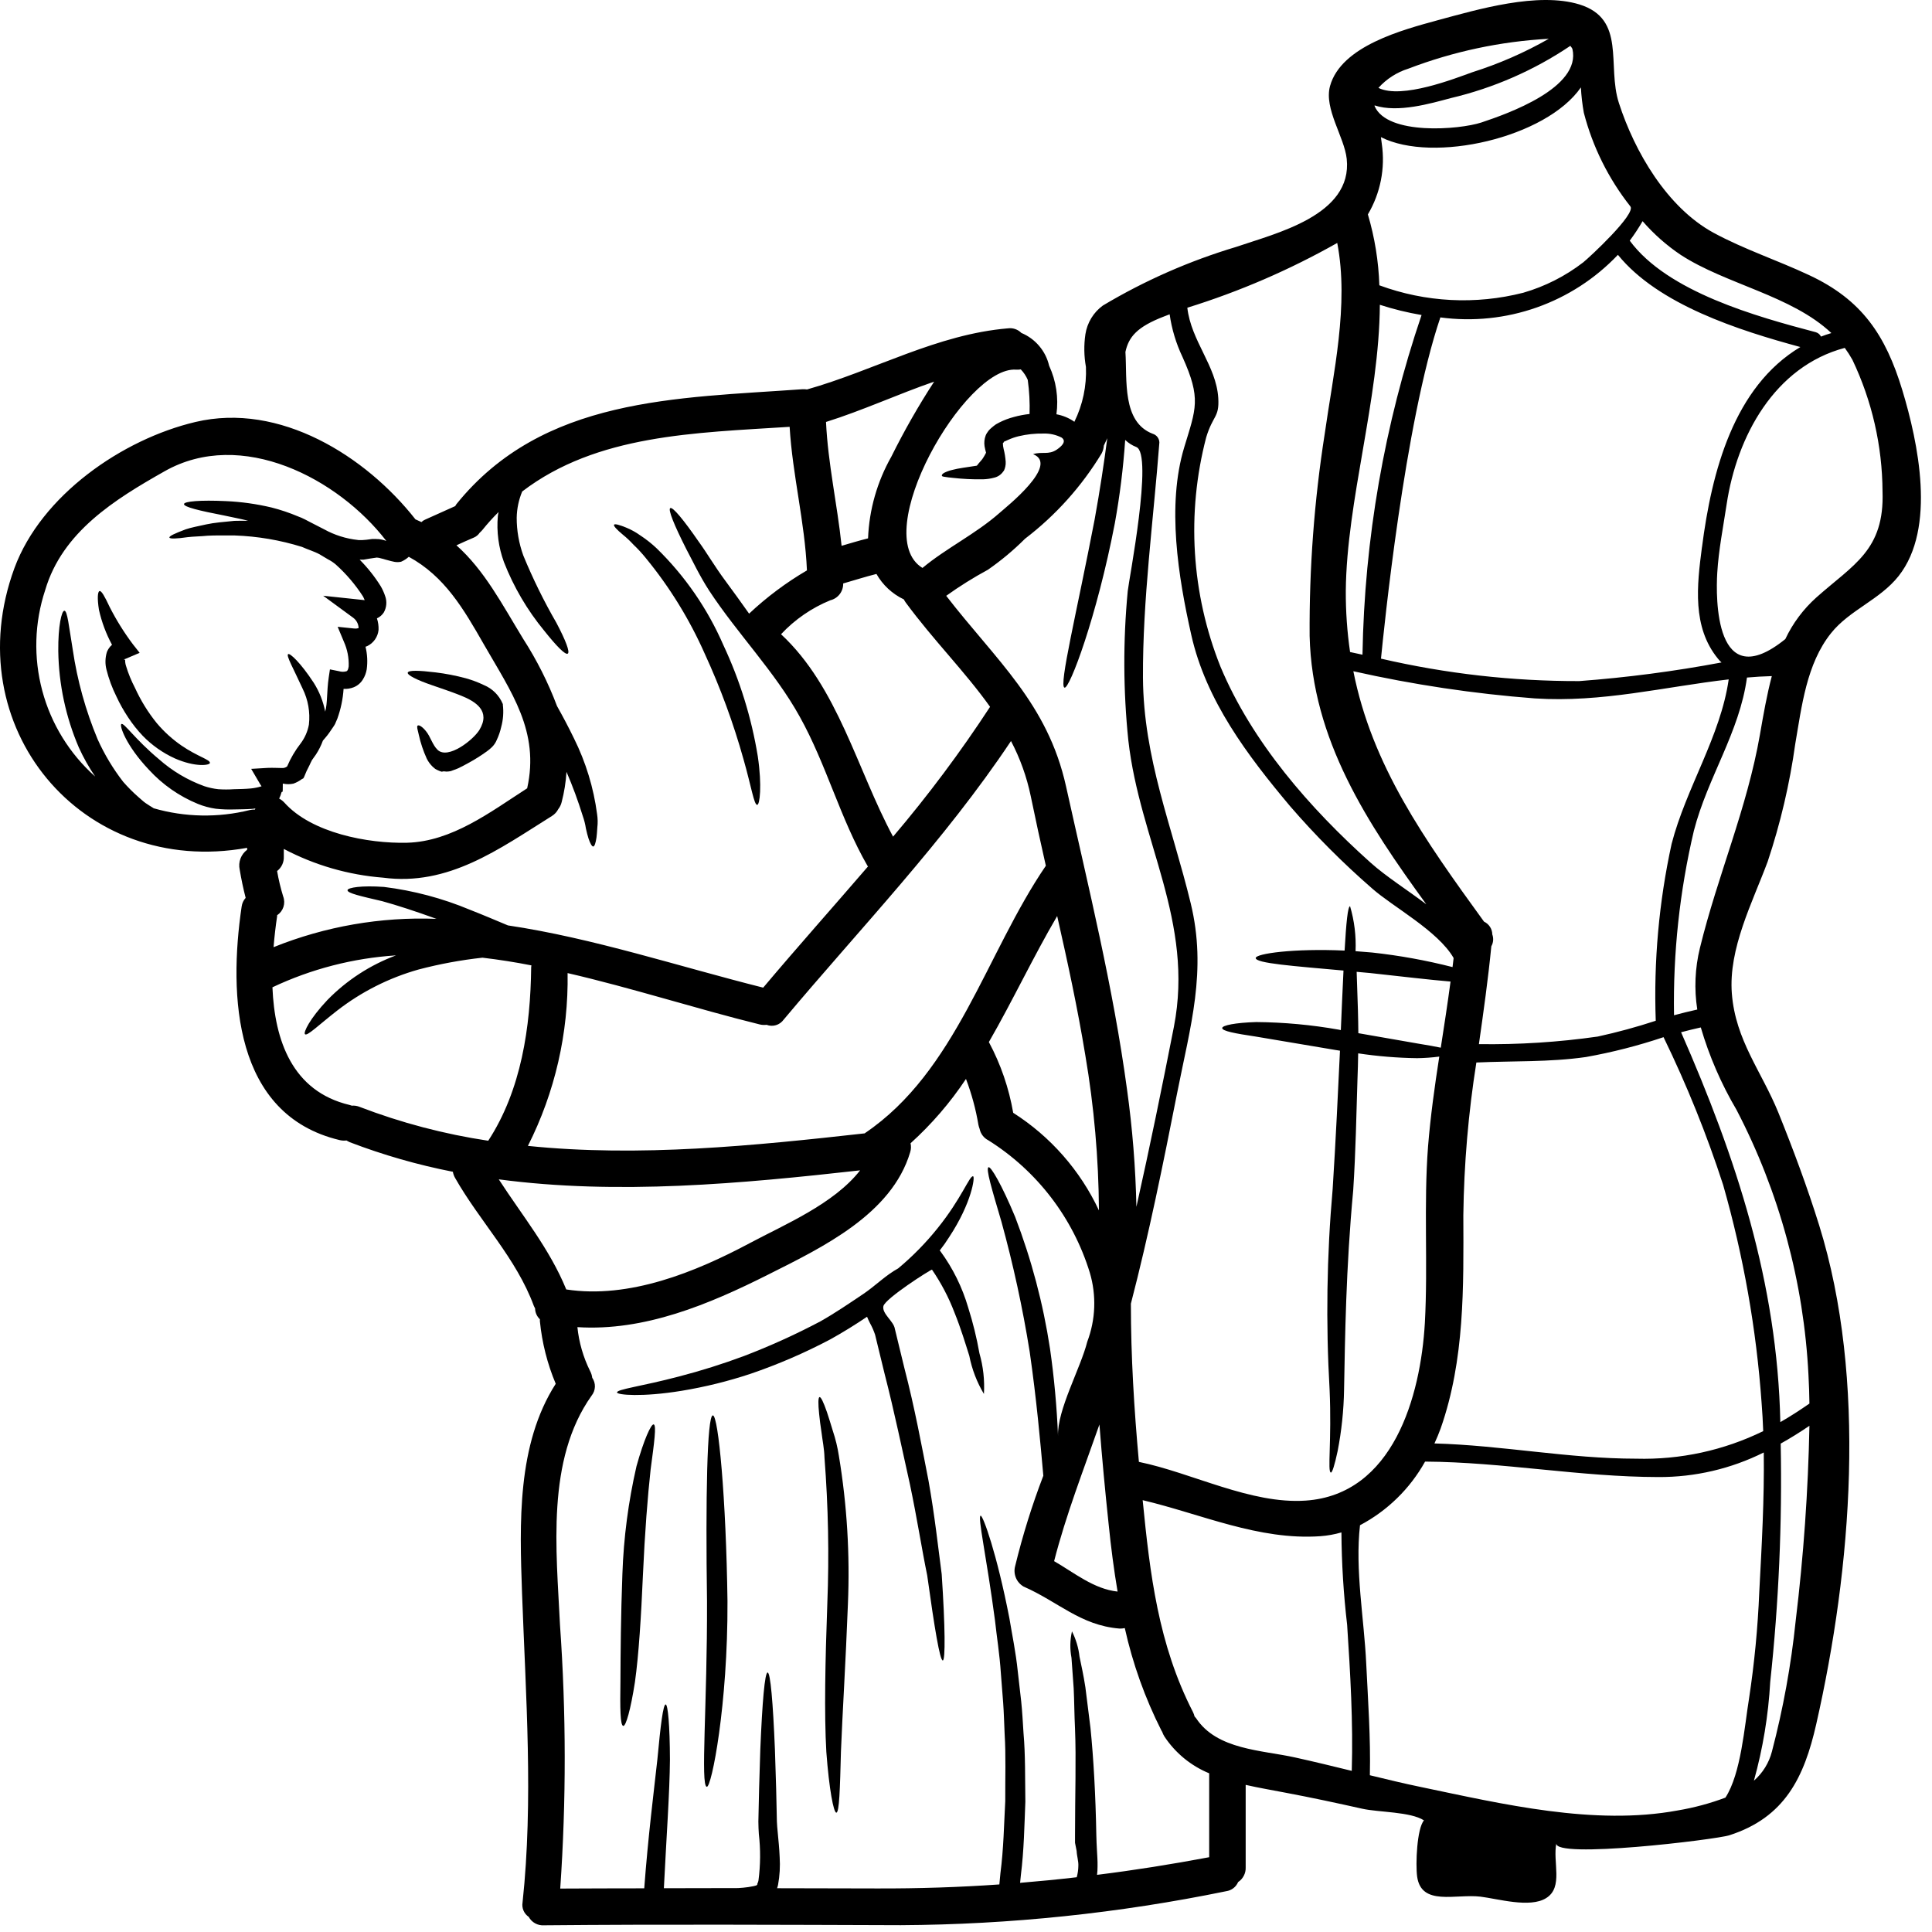 <svg width="79" height="79" viewBox="0 0 79 79" fill="none" xmlns="http://www.w3.org/2000/svg">
<path d="M36.834 78.721C31.968 78.706 27.103 78.681 22.243 78.726C22.117 78.734 21.992 78.707 21.881 78.645C21.771 78.585 21.68 78.493 21.62 78.382C21.526 78.319 21.452 78.23 21.407 78.126C21.362 78.022 21.348 77.907 21.367 77.795C21.815 73.626 21.498 69.324 21.346 65.133C21.247 62.294 21.132 59.067 22.724 56.583C22.381 55.767 22.163 54.905 22.076 54.024C22.079 53.998 22.079 53.971 22.076 53.944C22.016 53.888 21.967 53.819 21.933 53.743C21.899 53.667 21.881 53.585 21.88 53.502C21.865 53.467 21.844 53.436 21.83 53.402C21.113 51.45 19.623 49.951 18.607 48.163C18.563 48.086 18.533 48.002 18.518 47.914C17.08 47.633 15.668 47.228 14.3 46.704C14.255 46.684 14.21 46.659 14.168 46.634C14.075 46.646 13.981 46.641 13.89 46.619C9.553 45.588 9.343 40.708 9.881 37.068C9.899 36.936 9.956 36.813 10.045 36.714C9.946 36.331 9.866 35.947 9.801 35.559C9.768 35.409 9.779 35.252 9.833 35.108C9.887 34.964 9.982 34.839 10.105 34.747V34.668C3.334 35.894 -1.785 29.699 0.59 23.23C1.691 20.252 4.998 17.962 7.991 17.255C11.441 16.438 14.957 18.649 16.989 21.238C16.999 21.243 17.004 21.243 17.014 21.248C17.089 21.278 17.158 21.318 17.233 21.348C17.276 21.305 17.327 21.271 17.383 21.248C17.796 21.069 18.199 20.875 18.613 20.695C18.628 20.668 18.644 20.641 18.662 20.616C22.198 16.234 27.661 16.286 32.82 15.915C32.88 15.913 32.94 15.916 32.999 15.925C35.778 15.138 38.308 13.669 41.226 13.425C41.324 13.413 41.424 13.424 41.517 13.457C41.61 13.49 41.695 13.543 41.764 13.614C42.046 13.731 42.296 13.914 42.493 14.147C42.691 14.38 42.83 14.656 42.899 14.954C43.186 15.574 43.29 16.263 43.198 16.94C43.449 16.986 43.688 17.082 43.9 17.224C43.91 17.234 43.92 17.239 43.93 17.249C44.274 16.552 44.437 15.78 44.404 15.004C44.324 14.561 44.317 14.109 44.383 13.664C44.419 13.432 44.501 13.209 44.623 13.008C44.745 12.807 44.906 12.632 45.096 12.494C46.805 11.473 48.634 10.669 50.541 10.098C52.159 9.541 55.312 8.809 55.068 6.498C54.973 5.601 54.131 4.451 54.385 3.52C54.839 1.872 57.383 1.214 58.777 0.83C60.436 0.382 62.881 -0.34 64.584 0.182C66.511 0.78 65.699 2.675 66.197 4.211C66.84 6.204 68.165 8.479 70.062 9.515C71.322 10.198 72.676 10.64 73.971 11.248C76.132 12.254 77.103 13.703 77.785 15.949C78.433 18.09 79.18 21.596 77.636 23.553C76.869 24.524 75.624 24.947 74.873 25.889C73.866 27.144 73.672 28.892 73.408 30.421C73.181 32.055 72.803 33.665 72.281 35.23C71.658 36.904 70.672 38.786 70.816 40.629C70.966 42.541 72.031 43.806 72.719 45.498C73.326 47.003 73.904 48.552 74.387 50.105C76.344 56.4 75.716 64.118 74.267 70.498C73.775 72.674 72.983 74.317 70.712 75.045C70.159 75.224 63.501 76.025 63.641 75.368C63.481 76.135 63.939 77.171 63.222 77.614C62.56 78.032 61.24 77.639 60.532 77.554C59.521 77.435 58.117 77.953 57.947 76.733C57.878 76.225 57.938 74.761 58.227 74.436C57.674 74.078 56.374 74.109 55.702 73.959C54.656 73.725 53.61 73.5 52.559 73.303C52.017 73.198 51.469 73.106 50.936 72.984V76.36C50.941 76.478 50.914 76.595 50.86 76.699C50.806 76.804 50.726 76.893 50.627 76.958C50.585 77.057 50.518 77.144 50.433 77.209C50.347 77.275 50.246 77.317 50.139 77.332C45.761 78.231 41.304 78.697 36.834 78.721ZM74.272 24.43C75.781 23.085 77.061 22.503 76.977 20.093C76.967 18.231 76.547 16.394 75.746 14.713C75.652 14.544 75.547 14.381 75.433 14.225C72.564 14.987 71.02 17.84 70.603 20.619C70.463 21.546 70.275 22.487 70.219 23.423C70.159 24.414 70.105 28.475 73.002 26.132C73.307 25.485 73.739 24.907 74.272 24.43ZM74.461 13.763C74.593 13.709 74.741 13.664 74.885 13.619C73.261 12.085 70.578 11.627 68.725 10.422C68.147 10.034 67.623 9.57 67.166 9.044C67.006 9.32 66.831 9.586 66.641 9.841C68.186 11.941 71.841 12.948 74.236 13.581C74.284 13.593 74.33 13.616 74.369 13.647C74.408 13.678 74.439 13.718 74.461 13.763ZM73.988 57.39C73.984 57.002 73.969 56.613 73.949 56.23C73.761 52.443 72.757 48.741 71.005 45.378C70.382 44.321 69.891 43.19 69.546 42.012C69.277 42.072 69.009 42.138 68.74 42.209C70.991 47.343 72.676 52.443 72.798 58.151C73.193 57.925 73.586 57.671 73.988 57.392V57.39ZM73.426 66.274C73.748 63.628 73.936 60.967 73.988 58.301C73.6 58.564 73.207 58.81 72.813 59.029C72.877 62.283 72.734 65.538 72.385 68.774C72.309 70.141 72.085 71.495 71.718 72.813C72.078 72.499 72.334 72.085 72.454 71.623C72.915 69.868 73.239 68.081 73.426 66.276V66.274ZM71.937 65.099C72.037 63.216 72.146 61.294 72.121 59.392C70.782 60.06 69.305 60.405 67.808 60.397C64.612 60.392 61.465 59.785 58.272 59.765C57.656 60.871 56.731 61.775 55.611 62.367C55.402 64.194 55.78 66.197 55.865 68.019C55.939 69.548 56.049 71.067 56.014 72.59C56.712 72.76 57.409 72.929 58.114 73.074C61.43 73.766 65.189 74.662 68.601 74.03C69.267 73.918 69.921 73.743 70.553 73.505C71.19 72.529 71.335 70.577 71.519 69.451C71.738 68.01 71.877 66.558 71.937 65.101V65.099ZM71.967 30.02C72.106 29.224 72.246 28.417 72.45 27.646C72.111 27.655 71.768 27.675 71.434 27.705C71.13 29.946 69.825 31.788 69.263 33.97C68.681 36.441 68.408 38.976 68.451 41.514C68.765 41.43 69.083 41.35 69.402 41.28C69.271 40.441 69.308 39.585 69.511 38.76C70.234 35.8 71.439 33.061 71.967 30.023V30.02ZM72.098 58.516C72.083 58.132 72.064 57.753 72.033 57.375C71.819 54.352 71.291 51.36 70.458 48.446C69.787 46.38 68.973 44.364 68.023 42.41C66.987 42.758 65.926 43.03 64.85 43.222C63.351 43.437 61.867 43.377 60.369 43.446C60.041 45.513 59.863 47.599 59.836 49.691C59.846 52.634 59.895 55.596 58.91 58.406C58.835 58.61 58.751 58.819 58.655 59.023C61.419 59.098 64.143 59.646 66.907 59.646C68.702 59.695 70.483 59.309 72.096 58.52L72.098 58.516ZM69.594 22.382C69.992 19.274 70.898 15.818 73.617 14.19C71.117 13.512 67.81 12.462 66.157 10.42C65.236 11.39 64.097 12.129 62.835 12.573C61.573 13.018 60.223 13.157 58.897 12.979C57.432 17.291 56.581 25.802 56.469 26.932C59.128 27.548 61.848 27.856 64.577 27.85C66.528 27.704 68.47 27.45 70.393 27.088C70.338 27.04 70.288 26.987 70.244 26.929C69.191 25.64 69.388 23.942 69.592 22.384L69.594 22.382ZM68.352 34.508C68.942 32.222 70.353 30.113 70.687 27.781C68.052 28.084 65.504 28.737 62.759 28.558C60.262 28.367 57.782 27.996 55.339 27.447C56.101 31.301 58.232 34.309 60.682 37.686C60.782 37.733 60.867 37.807 60.927 37.9C60.987 37.992 61.019 38.1 61.021 38.211C61.05 38.289 61.061 38.373 61.054 38.456C61.047 38.54 61.022 38.621 60.981 38.693C60.85 40.033 60.662 41.367 60.473 42.695C62.097 42.719 63.72 42.615 65.328 42.386C66.13 42.212 66.923 41.995 67.704 41.739C67.617 39.311 67.834 36.882 68.352 34.508ZM64.743 10.724C64.997 10.52 66.908 8.748 66.666 8.439C65.772 7.308 65.124 6.004 64.763 4.609C64.701 4.267 64.661 3.921 64.643 3.574C63.219 5.635 58.593 6.691 56.466 5.607C56.477 5.696 56.491 5.786 56.502 5.881C56.648 6.88 56.447 7.899 55.933 8.767C56.212 9.71 56.37 10.684 56.402 11.666C58.288 12.362 60.34 12.468 62.288 11.97C63.176 11.713 64.009 11.291 64.741 10.726L64.743 10.724ZM60.576 5.008C61.636 4.654 64.674 3.589 64.295 1.995C64.272 1.952 64.243 1.912 64.211 1.875C62.723 2.877 61.066 3.601 59.321 4.012C58.499 4.231 57.16 4.624 56.208 4.31V4.34C56.726 5.542 59.666 5.307 60.573 5.009L60.576 5.008ZM63.331 1.586C61.365 1.692 59.428 2.104 57.589 2.807C57.117 2.955 56.694 3.227 56.364 3.594C57.32 4.067 59.501 3.205 60.208 2.952C61.293 2.609 62.339 2.152 63.327 1.588L63.331 1.586ZM59.395 39.543L59.439 39.174C58.802 38.064 56.946 37.075 56.108 36.331C54.911 35.29 53.789 34.165 52.752 32.965C51.018 30.9 49.313 28.648 48.711 25.959C48.178 23.589 47.705 20.665 48.422 18.295C48.905 16.702 49.124 16.308 48.352 14.595C48.09 14.044 47.913 13.456 47.827 12.852C47.748 12.882 47.668 12.912 47.593 12.942C46.493 13.365 46.15 13.778 46.019 14.391C46.093 15.531 45.874 17.255 47.134 17.737C47.212 17.76 47.28 17.807 47.329 17.871C47.378 17.936 47.406 18.014 47.407 18.095C47.163 21.287 46.721 24.514 46.736 27.707C46.755 31.008 47.926 33.792 48.688 36.934C49.36 39.698 48.672 41.964 48.135 44.688C47.562 47.586 46.984 50.454 46.242 53.308C46.242 55.469 46.374 57.625 46.57 59.777C48.752 60.225 51.147 61.514 53.388 61.36C56.969 61.116 58.089 57.096 58.263 54.095C58.394 51.69 58.209 49.269 58.394 46.869C58.494 45.639 58.663 44.424 58.853 43.204C58.553 43.243 58.25 43.265 57.947 43.269C57.14 43.258 56.335 43.192 55.536 43.072C55.532 43.421 55.521 43.78 55.507 44.148C55.462 45.537 55.437 47.081 55.333 48.674C55.033 51.877 54.999 54.715 54.959 56.832C54.945 57.671 54.857 58.508 54.697 59.332C54.573 59.914 54.473 60.228 54.418 60.213C54.274 60.183 54.458 58.913 54.368 56.832C54.21 54.093 54.251 51.347 54.493 48.615C54.624 46.563 54.712 44.636 54.792 42.963L54.602 42.933C53.332 42.719 52.182 42.525 51.346 42.385C50.509 42.26 49.976 42.161 49.976 42.037C49.981 41.927 50.509 41.818 51.371 41.792C52.499 41.802 53.625 41.905 54.737 42.102C54.766 42.11 54.796 42.117 54.827 42.121C54.866 41.203 54.901 40.388 54.936 39.686C52.903 39.502 51.346 39.392 51.346 39.173C51.356 38.994 52.88 38.775 54.981 38.869C55.047 37.724 55.112 37.057 55.205 37.057C55.38 37.652 55.456 38.273 55.429 38.894C55.648 38.909 55.872 38.928 56.106 38.949C57.214 39.069 58.313 39.268 59.393 39.544L59.395 39.543ZM58.914 42.84C59.054 41.939 59.193 41.037 59.313 40.136C58.466 40.066 57.306 39.927 56.026 39.788C55.837 39.768 55.653 39.753 55.474 39.738C55.483 39.967 55.489 40.206 55.498 40.459C55.518 41.002 55.538 41.6 55.543 42.247C56.494 42.411 57.346 42.561 58.003 42.676C58.377 42.737 58.685 42.791 58.914 42.84ZM58.127 12.881C57.549 12.783 56.979 12.643 56.422 12.463C56.398 16.336 55.065 20.469 55.03 24.156C55.026 24.994 55.084 25.832 55.205 26.662C55.374 26.701 55.543 26.736 55.712 26.771C55.793 22.044 56.608 17.358 58.128 12.882L58.127 12.881ZM56.041 35.272C56.679 35.844 57.535 36.382 58.322 36.977C55.922 33.675 53.651 30.25 53.551 26.002C53.533 23.238 53.739 20.477 54.167 17.747C54.516 15.272 55.169 12.463 54.68 9.934C52.737 11.033 50.682 11.921 48.55 12.583C48.705 13.943 49.731 14.954 49.815 16.269C49.865 17.08 49.601 16.965 49.322 17.882C48.51 20.988 48.714 24.272 49.903 27.254C51.196 30.347 53.561 33.051 56.041 35.272ZM55.274 72.411C55.334 70.429 55.214 68.409 55.085 66.441C54.938 65.186 54.86 63.925 54.851 62.661C54.568 62.743 54.278 62.795 53.984 62.816C51.47 62.99 49.134 61.915 46.724 61.342C47.022 64.36 47.362 67.243 48.781 70.007C48.809 70.064 48.831 70.124 48.846 70.186C48.866 70.211 48.886 70.231 48.906 70.255C49.759 71.555 51.6 71.56 52.96 71.864C53.73 72.034 54.503 72.222 55.274 72.411ZM49.444 75.942V72.511C48.699 72.205 48.063 71.683 47.617 71.012C47.578 70.95 47.546 70.884 47.522 70.815C47.513 70.798 47.503 70.781 47.492 70.765C46.819 69.436 46.316 68.027 45.993 66.573C45.92 66.59 45.844 66.596 45.769 66.592C44.181 66.461 43.264 65.492 41.855 64.875C41.712 64.792 41.601 64.665 41.539 64.513C41.477 64.36 41.467 64.192 41.511 64.033C41.816 62.78 42.2 61.547 42.662 60.343C42.542 58.983 42.383 57.206 42.104 55.273C41.817 53.481 41.431 51.705 40.949 49.955C40.555 48.62 40.301 47.778 40.421 47.729C40.515 47.684 40.963 48.446 41.511 49.763C42.177 51.501 42.655 53.306 42.935 55.146C43.105 56.332 43.214 57.525 43.263 58.722C43.219 57.661 44.19 55.938 44.459 54.862C44.801 53.959 44.838 52.968 44.563 52.041C43.875 49.797 42.403 47.876 40.415 46.628C40.324 46.582 40.244 46.516 40.182 46.435C40.12 46.354 40.077 46.26 40.057 46.16C40.035 46.105 40.019 46.048 40.007 45.99C39.9 45.351 39.729 44.724 39.499 44.118C38.856 45.086 38.095 45.969 37.233 46.748C37.26 46.868 37.255 46.993 37.218 47.111C36.466 49.651 33.617 51.01 31.416 52.116C28.981 53.341 26.347 54.442 23.61 54.267C23.674 54.891 23.85 55.498 24.128 56.06C24.175 56.147 24.205 56.241 24.217 56.339C24.292 56.446 24.33 56.575 24.326 56.706C24.321 56.838 24.274 56.964 24.192 57.066C22.325 59.69 22.753 63.39 22.898 66.443C23.152 70.032 23.156 73.634 22.908 77.224C24.053 77.219 25.199 77.214 26.343 77.214C26.503 75.073 26.737 73.25 26.881 71.936C27.012 70.531 27.116 69.695 27.22 69.695C27.31 69.7 27.39 70.541 27.394 71.955C27.384 73.29 27.25 75.123 27.146 77.21C28.156 77.21 29.172 77.204 30.183 77.204C30.322 77.195 30.462 77.185 30.596 77.164L30.821 77.124L30.91 77.1C30.917 77.1 30.924 77.098 30.93 77.095L30.955 77.07C30.995 77.025 30.955 77.045 30.965 77.035C30.976 77.016 30.984 76.996 30.99 76.975C31.002 76.946 31.01 76.916 31.015 76.885C31.097 76.258 31.102 75.622 31.029 74.993C31.02 74.829 31.01 74.675 31.01 74.485C31.015 74.331 31.015 74.177 31.02 74.022C31.025 73.718 31.035 73.425 31.04 73.136C31.06 72.563 31.075 72.03 31.089 71.542C31.169 69.595 31.273 68.39 31.388 68.39C31.503 68.39 31.607 69.595 31.687 71.542C31.702 72.03 31.717 72.563 31.737 73.136C31.742 73.425 31.752 73.718 31.757 74.022C31.762 74.177 31.762 74.331 31.767 74.485C31.771 74.616 31.787 74.774 31.802 74.934C31.831 75.252 31.867 75.586 31.881 75.939C31.905 76.317 31.883 76.697 31.815 77.07C31.805 77.117 31.792 77.164 31.775 77.21C33.14 77.214 34.499 77.214 35.859 77.219C37.564 77.224 39.225 77.17 40.864 77.055C40.879 76.901 40.894 76.751 40.908 76.592C41.039 75.591 41.053 74.605 41.105 73.654C41.1 72.703 41.135 71.781 41.08 70.91C41.06 70.471 41.05 70.043 41.02 69.63C40.99 69.216 40.955 68.813 40.926 68.424C40.876 67.643 40.757 66.926 40.686 66.263C40.338 63.639 39.965 62.006 40.099 61.976C40.199 61.976 40.761 63.525 41.274 66.169C41.384 66.836 41.537 67.558 41.618 68.35C41.663 68.744 41.712 69.152 41.757 69.57C41.802 69.988 41.823 70.427 41.852 70.87C41.931 71.761 41.912 72.697 41.927 73.674C41.887 74.644 41.872 75.655 41.743 76.681C41.733 76.786 41.722 76.885 41.712 76.99C42.485 76.925 43.256 76.851 44.028 76.761C44.07 76.61 44.092 76.454 44.094 76.298C44.104 76.101 44.033 75.9 44.024 75.686L43.958 75.352V75.043C43.958 73.389 44.008 71.926 43.958 70.696C43.928 70.078 43.928 69.525 43.903 69.037C43.863 68.549 43.843 68.131 43.813 67.787C43.745 67.43 43.752 67.062 43.833 66.707C43.997 67.031 44.102 67.382 44.142 67.742C44.212 68.081 44.306 68.499 44.381 68.989C44.441 69.477 44.512 70.034 44.59 70.657C44.715 71.897 44.799 73.391 44.829 75.034L44.839 75.348L44.854 75.647C44.864 75.856 44.884 76.075 44.879 76.314C44.879 76.431 44.873 76.547 44.859 76.663C46.376 76.475 47.894 76.233 49.444 75.942ZM48.001 41.987C48.837 37.68 46.606 34.408 46.138 30.275C45.928 28.247 45.92 26.203 46.113 24.174C46.153 23.745 47.169 18.547 46.462 18.278C46.293 18.213 46.139 18.114 46.009 17.989C45.931 19.131 45.79 20.269 45.586 21.395C44.848 25.229 43.733 28.178 43.529 28.118C43.285 28.052 44.037 25.006 44.759 21.246C44.978 20.041 45.148 18.905 45.277 17.919C45.232 18.019 45.182 18.116 45.137 18.218C45.129 18.329 45.099 18.438 45.048 18.537C44.231 19.886 43.169 21.07 41.915 22.028C41.447 22.495 40.939 22.92 40.396 23.297C39.806 23.616 39.236 23.972 38.691 24.363C40.724 26.997 42.839 28.759 43.591 32.157C44.503 36.275 45.518 40.357 46.084 44.547C46.306 46.138 46.434 47.741 46.468 49.347C47.017 46.899 47.52 44.44 48.001 41.987ZM45.698 65.08C45.548 64.189 45.429 63.278 45.334 62.337C45.19 60.977 45.061 59.613 44.956 58.248C44.308 60.101 43.591 61.933 43.103 63.836C43.933 64.314 44.727 64.976 45.698 65.08ZM44.936 49.494C44.923 47.367 44.736 45.246 44.379 43.15C44.064 41.232 43.657 39.345 43.228 37.457C42.244 39.136 41.405 40.928 40.434 42.612L40.439 42.617C40.921 43.52 41.256 44.494 41.43 45.503C42.954 46.473 44.17 47.858 44.936 49.494ZM43.212 18.385C43.366 18.28 43.645 18.057 43.408 17.892C43.18 17.776 42.927 17.72 42.672 17.728C42.33 17.721 41.988 17.758 41.655 17.837C41.507 17.873 41.362 17.923 41.222 17.986L41.133 18.026C41.108 18.041 41.113 18.041 41.098 18.041C41.083 18.041 41.073 18.036 41.043 18.086L41.008 18.121C41.008 18.2 41.019 18.278 41.038 18.355C41.082 18.527 41.111 18.703 41.123 18.88C41.127 18.946 41.122 19.012 41.108 19.076C41.096 19.133 41.078 19.189 41.053 19.241L41.018 19.286C40.933 19.408 40.805 19.495 40.66 19.53C40.507 19.572 40.35 19.595 40.192 19.599C39.781 19.606 39.37 19.586 38.962 19.54C38.817 19.524 38.712 19.515 38.643 19.5C38.563 19.49 38.518 19.48 38.512 19.45C38.505 19.421 38.531 19.38 38.602 19.336C38.708 19.283 38.819 19.243 38.935 19.216C39.184 19.147 39.542 19.107 39.941 19.042L39.956 19.027C40.045 18.903 40.16 18.803 40.21 18.708C40.25 18.645 40.287 18.579 40.32 18.512C40.295 18.425 40.275 18.338 40.259 18.249C40.236 18.1 40.251 17.948 40.305 17.806L40.32 17.771L40.33 17.751C40.334 17.741 40.359 17.701 40.359 17.701L40.379 17.676L40.414 17.622C40.453 17.574 40.497 17.53 40.545 17.491C40.602 17.441 40.662 17.394 40.724 17.351L40.869 17.272C41.055 17.178 41.251 17.105 41.452 17.052C41.664 16.993 41.88 16.952 42.099 16.928C42.114 16.462 42.089 15.996 42.025 15.534C41.957 15.375 41.861 15.23 41.741 15.105C41.676 15.116 41.61 15.12 41.544 15.115C39.458 14.966 35.498 21.863 37.72 23.223C38.71 22.401 39.891 21.838 40.869 20.976C41.142 20.732 43.339 19 42.243 18.571C42.596 18.454 42.874 18.614 43.212 18.385ZM42.765 35.401C42.551 34.455 42.342 33.503 42.147 32.552C41.984 31.768 41.713 31.01 41.34 30.301C38.612 34.39 35.195 37.936 32.043 41.695C31.966 41.802 31.856 41.881 31.73 41.919C31.604 41.957 31.469 41.952 31.346 41.905C31.253 41.917 31.158 41.912 31.067 41.89C28.487 41.253 25.853 40.401 23.209 39.79C23.249 42.242 22.692 44.668 21.586 46.856C26.147 47.325 30.848 46.847 35.363 46.343C35.368 46.339 35.368 46.339 35.368 46.334C39.105 43.807 40.32 38.981 42.765 35.401ZM40.484 28.902C39.453 27.453 38.159 26.168 37.033 24.634C37.005 24.595 36.98 24.553 36.958 24.51C36.487 24.286 36.095 23.923 35.838 23.469C35.385 23.583 34.932 23.728 34.478 23.858C34.482 24.015 34.432 24.169 34.337 24.294C34.242 24.419 34.106 24.508 33.953 24.545C33.189 24.857 32.501 25.331 31.937 25.934C34.267 28.099 35.044 31.472 36.518 34.211C37.95 32.526 39.275 30.753 40.484 28.902ZM36.45 18.668C36.973 17.614 37.556 16.591 38.198 15.605C36.714 16.118 35.27 16.786 33.776 17.254C33.856 18.96 34.236 20.625 34.413 22.318C34.772 22.214 35.131 22.104 35.495 22.014C35.541 20.839 35.869 19.691 36.45 18.668V18.668ZM35.495 35.427L35.474 35.407C34.354 33.465 33.791 31.259 32.7 29.302C31.68 27.459 30.156 25.916 28.996 24.148C28.597 23.53 28.323 22.938 28.064 22.454C27.566 21.47 27.307 20.831 27.408 20.776C27.509 20.721 27.946 21.245 28.574 22.154C28.897 22.597 29.23 23.17 29.659 23.747C29.968 24.166 30.297 24.619 30.631 25.092C31.35 24.416 32.144 23.823 32.996 23.324C32.911 21.348 32.405 19.425 32.288 17.453C28.415 17.702 24.411 17.762 21.353 20.097C21.211 20.437 21.135 20.8 21.128 21.168C21.127 21.694 21.218 22.217 21.397 22.712C21.787 23.66 22.239 24.581 22.752 25.468C23.131 26.185 23.315 26.668 23.215 26.727C23.116 26.787 22.762 26.429 22.254 25.791C21.559 24.948 21.003 24 20.606 22.983C20.386 22.383 20.301 21.741 20.357 21.105C20.364 21.048 20.374 20.991 20.387 20.936C20.15 21.17 19.928 21.418 19.719 21.678C19.687 21.715 19.652 21.75 19.615 21.783C19.558 21.869 19.476 21.938 19.381 21.979C19.142 22.079 18.902 22.189 18.664 22.298C19.814 23.324 20.526 24.703 21.393 26.123C21.95 26.988 22.414 27.909 22.777 28.872C23.006 29.28 23.24 29.718 23.469 30.191C23.953 31.164 24.273 32.211 24.415 33.289C24.443 33.47 24.447 33.654 24.425 33.837C24.415 34.001 24.405 34.141 24.39 34.25C24.355 34.479 24.311 34.608 24.259 34.614C24.207 34.619 24.135 34.499 24.062 34.279C24.027 34.17 23.993 34.036 23.958 33.877C23.931 33.7 23.887 33.527 23.827 33.358C23.638 32.748 23.417 32.148 23.164 31.561C23.138 31.978 23.072 32.391 22.967 32.796C22.942 32.901 22.895 33 22.828 33.085C22.768 33.202 22.677 33.3 22.565 33.368C20.4 34.723 18.342 36.242 15.663 35.888C14.244 35.777 12.863 35.377 11.605 34.713V35.027C11.61 35.14 11.588 35.253 11.54 35.356C11.492 35.458 11.42 35.548 11.331 35.617C11.391 35.969 11.475 36.317 11.58 36.658C11.632 36.795 11.635 36.946 11.59 37.085C11.545 37.224 11.453 37.344 11.331 37.425V37.47C11.271 37.868 11.221 38.297 11.186 38.73C13.3 37.879 15.569 37.484 17.846 37.572C16.993 37.263 16.232 37.015 15.635 36.851C14.763 36.647 14.195 36.523 14.21 36.398C14.226 36.293 14.783 36.201 15.704 36.267C16.91 36.417 18.089 36.73 19.21 37.198C19.768 37.417 20.281 37.636 20.769 37.84C24.25 38.358 27.735 39.513 31.207 40.385C32.616 38.712 34.07 37.084 35.495 35.427ZM30.664 50.829C32.073 50.076 34.1 49.23 35.17 47.856C30.325 48.398 25.264 48.871 20.395 48.224C21.356 49.708 22.477 51.068 23.154 52.726C25.729 53.119 28.433 52.019 30.664 50.829ZM21.72 39.55C21.72 39.525 21.73 39.5 21.73 39.475C21.063 39.343 20.395 39.239 19.728 39.16C18.846 39.256 17.972 39.418 17.113 39.644C15.905 39.985 14.774 40.556 13.782 41.327C13.025 41.917 12.557 42.383 12.47 42.288C12.4 42.218 12.659 41.661 13.389 40.889C14.177 40.082 15.135 39.46 16.192 39.066C14.441 39.178 12.727 39.621 11.14 40.371C11.229 42.536 11.947 44.624 14.293 45.182C14.325 45.189 14.356 45.199 14.387 45.211C14.496 45.202 14.605 45.219 14.706 45.261C16.403 45.912 18.166 46.376 19.964 46.645C21.317 44.574 21.693 41.987 21.72 39.55ZM21.556 32.234C22.074 29.908 20.908 28.305 19.788 26.353C18.951 24.888 18.184 23.569 16.715 22.767C16.626 22.849 16.523 22.916 16.412 22.964L16.402 22.969L16.377 22.974C16.294 22.989 16.21 22.989 16.128 22.974C16.073 22.964 16.028 22.954 15.993 22.944L15.769 22.884C15.704 22.864 15.638 22.844 15.572 22.83C15.535 22.817 15.497 22.809 15.458 22.805L15.403 22.799C15.368 22.809 15.344 22.805 15.294 22.815L15.104 22.844L14.87 22.884H14.706C15.033 23.213 15.322 23.577 15.567 23.97C15.641 24.096 15.701 24.23 15.747 24.368C15.788 24.478 15.805 24.596 15.795 24.713C15.786 24.83 15.75 24.944 15.692 25.046C15.623 25.15 15.527 25.233 15.413 25.285C15.463 25.437 15.486 25.597 15.479 25.758C15.465 25.898 15.415 26.033 15.334 26.149C15.252 26.265 15.143 26.359 15.015 26.42C14.991 26.43 14.971 26.435 14.946 26.445C15.02 26.748 15.037 27.062 14.995 27.371C14.971 27.516 14.919 27.655 14.841 27.779C14.754 27.926 14.621 28.039 14.462 28.103C14.331 28.154 14.19 28.177 14.049 28.169C14.022 28.583 13.936 28.992 13.795 29.384C13.77 29.443 13.745 29.498 13.72 29.558L13.701 29.603C13.681 29.637 13.686 29.633 13.676 29.647L13.631 29.717C13.572 29.802 13.511 29.887 13.457 29.971C13.377 30.085 13.287 30.185 13.203 30.285C13.13 30.484 13.035 30.675 12.919 30.852L12.759 31.077C12.705 31.171 12.694 31.216 12.655 31.291C12.57 31.448 12.495 31.611 12.431 31.779L12.401 31.829L12.341 31.859C12.237 31.937 12.121 31.999 11.998 32.043C11.86 32.073 11.717 32.073 11.579 32.043H11.564C11.564 32.541 11.554 32.312 11.51 32.401C11.487 32.489 11.455 32.574 11.415 32.655C11.495 32.697 11.568 32.753 11.629 32.82C12.74 34.06 15.04 34.498 16.644 34.46C18.483 34.41 20.047 33.205 21.556 32.234ZM15.782 22.115C15.788 22.115 15.793 22.12 15.797 22.12C13.835 19.565 9.871 17.488 6.729 19.271C4.695 20.421 2.551 21.747 1.849 24.126C1.407 25.458 1.366 26.89 1.729 28.245C2.092 29.601 2.844 30.82 3.892 31.753C3.636 31.377 3.412 30.98 3.224 30.566C2.689 29.32 2.404 27.982 2.383 26.626C2.373 25.586 2.522 24.973 2.632 24.973C2.757 24.973 2.816 25.611 2.976 26.572C3.161 27.828 3.502 29.055 3.991 30.227C4.27 30.847 4.621 31.432 5.038 31.97C5.23 32.189 5.436 32.396 5.655 32.588C5.759 32.672 5.852 32.771 5.959 32.842C6.066 32.912 6.168 32.981 6.267 33.038C6.272 33.044 6.278 33.044 6.278 33.049C7.56 33.419 8.918 33.445 10.214 33.123C10.283 33.107 10.353 33.1 10.423 33.103C10.428 33.087 10.434 33.072 10.443 33.059C10.403 33.063 10.364 33.069 10.329 33.074C10.066 33.093 9.81 33.093 9.576 33.098C9.324 33.107 9.071 33.097 8.82 33.069C8.57 33.033 8.326 32.967 8.092 32.872C7.331 32.56 6.647 32.083 6.091 31.477C5.145 30.481 4.87 29.65 4.965 29.605C5.074 29.545 5.518 30.227 6.499 31.044C7.042 31.526 7.671 31.9 8.354 32.147C8.54 32.208 8.732 32.25 8.927 32.271C9.139 32.286 9.352 32.286 9.564 32.271C9.803 32.266 10.032 32.261 10.251 32.241C10.402 32.227 10.551 32.197 10.695 32.151C10.676 32.128 10.66 32.103 10.645 32.077L10.271 31.439L10.949 31.399C11.168 31.39 11.397 31.405 11.531 31.405C11.607 31.41 11.681 31.386 11.741 31.339C11.884 31.001 12.072 30.683 12.298 30.393C12.466 30.168 12.58 29.907 12.631 29.631C12.689 29.125 12.599 28.613 12.373 28.157C11.989 27.316 11.691 26.803 11.783 26.747C11.852 26.698 12.28 27.081 12.828 27.918C13.057 28.279 13.216 28.679 13.297 29.099C13.396 28.745 13.356 28.292 13.441 27.705L13.491 27.371L13.864 27.446C13.965 27.477 14.072 27.477 14.173 27.446C14.203 27.43 14.239 27.39 14.258 27.249C14.271 26.901 14.204 26.555 14.061 26.238L13.807 25.63L14.484 25.7C14.543 25.707 14.602 25.702 14.659 25.685C14.663 25.685 14.663 25.68 14.663 25.665C14.658 25.586 14.636 25.509 14.598 25.439C14.56 25.37 14.508 25.309 14.445 25.262L13.215 24.36L14.768 24.525L14.912 24.54C14.891 24.485 14.866 24.432 14.838 24.381C14.527 23.9 14.153 23.462 13.727 23.08C13.631 22.999 13.526 22.929 13.413 22.872C13.299 22.801 13.184 22.74 13.07 22.667C12.841 22.543 12.582 22.47 12.348 22.363C11.455 22.085 10.528 21.927 9.593 21.895C9.189 21.9 8.815 21.886 8.497 21.905C8.178 21.936 7.907 21.936 7.67 21.965C7.211 22.031 6.943 22.04 6.928 21.98C6.913 21.92 7.152 21.811 7.59 21.646C7.81 21.571 8.103 21.515 8.437 21.442C8.77 21.369 9.158 21.342 9.582 21.298C9.762 21.293 9.956 21.293 10.15 21.293C9.801 21.208 9.463 21.144 9.166 21.079C8.15 20.882 7.513 20.73 7.523 20.61C7.538 20.501 8.185 20.441 9.241 20.491C9.87 20.519 10.495 20.607 11.108 20.753C11.477 20.847 11.838 20.969 12.189 21.117L12.328 21.172L12.473 21.241L12.726 21.373C12.901 21.462 13.07 21.552 13.251 21.642C13.679 21.879 14.149 22.028 14.636 22.08L14.666 22.085C14.712 22.082 14.759 22.082 14.805 22.085L14.989 22.07L15.218 22.04C15.3 22.037 15.381 22.038 15.462 22.045H15.483C15.585 22.055 15.687 22.079 15.784 22.115H15.782Z" fill="black"/>
<path d="M40.049 55.335C40.204 55.875 40.267 56.438 40.233 56.999C39.945 56.518 39.743 55.99 39.635 55.44C39.476 54.942 39.296 54.33 39.028 53.669C38.792 53.05 38.483 52.462 38.109 51.916C38.044 51.916 36.187 53.101 36.122 53.41C36.057 53.719 36.545 54.023 36.591 54.337C36.722 54.874 36.849 55.407 36.984 55.955C37.403 57.568 37.691 59.132 37.968 60.551C38.222 61.976 38.362 63.281 38.506 64.366C38.651 66.537 38.66 67.887 38.551 67.897C38.431 67.897 38.212 66.567 37.914 64.419C37.695 63.359 37.501 62.094 37.207 60.694C36.893 59.295 36.579 57.756 36.166 56.153C36.034 55.615 35.907 55.087 35.782 54.574C35.728 54.414 35.66 54.259 35.578 54.111C35.532 54.024 35.491 53.934 35.454 53.842C34.975 54.166 34.47 54.48 33.94 54.773C32.893 55.326 31.804 55.795 30.684 56.177C29.769 56.481 28.831 56.712 27.88 56.869C26.24 57.138 25.236 57.038 25.231 56.939C25.215 56.807 26.227 56.69 27.76 56.286C28.664 56.052 29.555 55.771 30.43 55.445C31.493 55.038 32.531 54.567 33.537 54.036C34.15 53.692 34.727 53.294 35.309 52.905C35.801 52.571 36.21 52.148 36.728 51.864C37.315 51.374 37.852 50.827 38.331 50.231C39.322 49.006 39.651 48.05 39.791 48.1C39.875 48.11 39.741 49.175 38.815 50.58C38.695 50.771 38.566 50.955 38.426 51.133L38.456 51.167C38.965 51.862 39.349 52.641 39.59 53.468C39.784 54.08 39.937 54.703 40.049 55.335Z" fill="black"/>
<path d="M34.302 59.529C34.635 61.535 34.758 63.571 34.671 65.604C34.581 67.969 34.446 70.091 34.387 71.61C34.347 73.148 34.321 74.114 34.198 74.12C34.088 74.12 33.904 73.178 33.789 71.635C33.699 70.071 33.744 67.925 33.829 65.579C33.907 63.59 33.868 61.598 33.714 59.613C33.704 59.23 33.63 58.896 33.595 58.593C33.55 58.293 33.515 58.034 33.495 57.82C33.45 57.387 33.455 57.143 33.51 57.128C33.565 57.113 33.67 57.325 33.814 57.741C33.883 57.95 33.964 58.204 34.053 58.503C34.165 58.837 34.248 59.18 34.302 59.529Z" fill="black"/>
<path d="M30.986 30.924C31.166 32.139 31.066 32.911 30.962 32.911C30.831 32.911 30.727 32.184 30.403 31.049C29.989 29.568 29.458 28.123 28.815 26.726C28.197 25.332 27.395 24.027 26.43 22.847C26.268 22.644 26.093 22.453 25.905 22.274C25.771 22.128 25.626 21.991 25.472 21.866C25.213 21.652 25.084 21.507 25.108 21.457C25.133 21.408 25.328 21.457 25.641 21.589C25.837 21.672 26.022 21.778 26.194 21.902C26.43 22.057 26.652 22.232 26.856 22.427C28.01 23.554 28.934 24.894 29.577 26.374C30.255 27.818 30.729 29.349 30.986 30.924Z" fill="black"/>
<path d="M29.747 65.474C29.766 69.702 29.094 73.103 28.9 73.063C28.638 73.018 28.924 69.652 28.91 65.474C28.85 61.291 28.91 57.875 29.149 57.875C29.373 57.876 29.691 61.261 29.747 65.474Z" fill="black"/>
<path d="M26.729 58.244C26.849 58.274 26.753 58.976 26.605 60.081C26.484 61.172 26.365 62.695 26.29 64.398C26.215 66.101 26.121 67.66 25.962 68.785C25.788 69.906 25.594 70.588 25.485 70.573C25.36 70.554 25.353 69.856 25.37 68.741C25.375 67.62 25.385 66.081 25.45 64.359C25.501 62.874 25.694 61.399 26.027 59.951C26.33 58.862 26.624 58.224 26.729 58.244Z" fill="black"/>
<path d="M20.561 28.813C20.598 29.118 20.576 29.428 20.495 29.724C20.455 29.905 20.395 30.081 20.316 30.249C20.269 30.366 20.198 30.471 20.107 30.558C20.045 30.617 19.979 30.672 19.91 30.722C19.659 30.903 19.396 31.068 19.123 31.215C19.003 31.285 18.874 31.347 18.744 31.412C18.677 31.442 18.609 31.469 18.539 31.491L18.435 31.53C18.376 31.544 18.315 31.55 18.255 31.551L18.156 31.541H18.136C18.119 31.543 18.102 31.546 18.086 31.551C18.081 31.555 18.061 31.555 18.061 31.555C18.026 31.541 18.016 31.546 17.962 31.521C17.905 31.498 17.85 31.472 17.797 31.441L17.697 31.357C17.595 31.259 17.511 31.145 17.449 31.018C17.307 30.706 17.198 30.381 17.125 30.047C17.075 29.833 17.035 29.718 17.075 29.673C17.114 29.628 17.259 29.698 17.418 29.898C17.608 30.127 17.681 30.46 17.897 30.665C18.325 31.063 19.351 30.256 19.602 29.848C20.07 29.076 19.471 28.687 18.811 28.428C18.397 28.264 18.009 28.139 17.685 28.025C17.029 27.801 16.636 27.597 16.674 27.5C16.713 27.403 17.117 27.41 17.809 27.494C18.226 27.545 18.639 27.625 19.045 27.734C19.3 27.805 19.548 27.898 19.787 28.013C20.132 28.156 20.408 28.43 20.554 28.774L20.564 28.794L20.561 28.813Z" fill="black"/>
<path d="M7.433 30.495C8.085 30.939 8.603 31.064 8.583 31.198C8.578 31.293 7.993 31.383 7.144 31.009C6.656 30.786 6.213 30.475 5.839 30.09C5.618 29.858 5.418 29.606 5.242 29.338C5.059 29.064 4.897 28.776 4.759 28.477C4.585 28.129 4.45 27.763 4.355 27.386C4.293 27.149 4.299 26.899 4.37 26.664C4.402 26.582 4.448 26.507 4.505 26.44L4.58 26.365C4.337 25.915 4.158 25.435 4.046 24.936C3.972 24.468 3.992 24.189 4.071 24.169C4.151 24.15 4.286 24.398 4.48 24.812C4.752 25.348 5.07 25.859 5.431 26.34L5.71 26.694L5.127 26.943C5.115 26.948 5.101 26.951 5.087 26.953C5.078 26.948 5.078 26.963 5.078 26.978C5.097 26.978 5.117 26.978 5.117 26.968C5.113 27.056 5.125 27.143 5.152 27.227C5.246 27.538 5.369 27.84 5.52 28.128C5.755 28.645 6.054 29.13 6.412 29.571C6.709 29.924 7.053 30.234 7.433 30.495Z" fill="black"/>
</svg>
